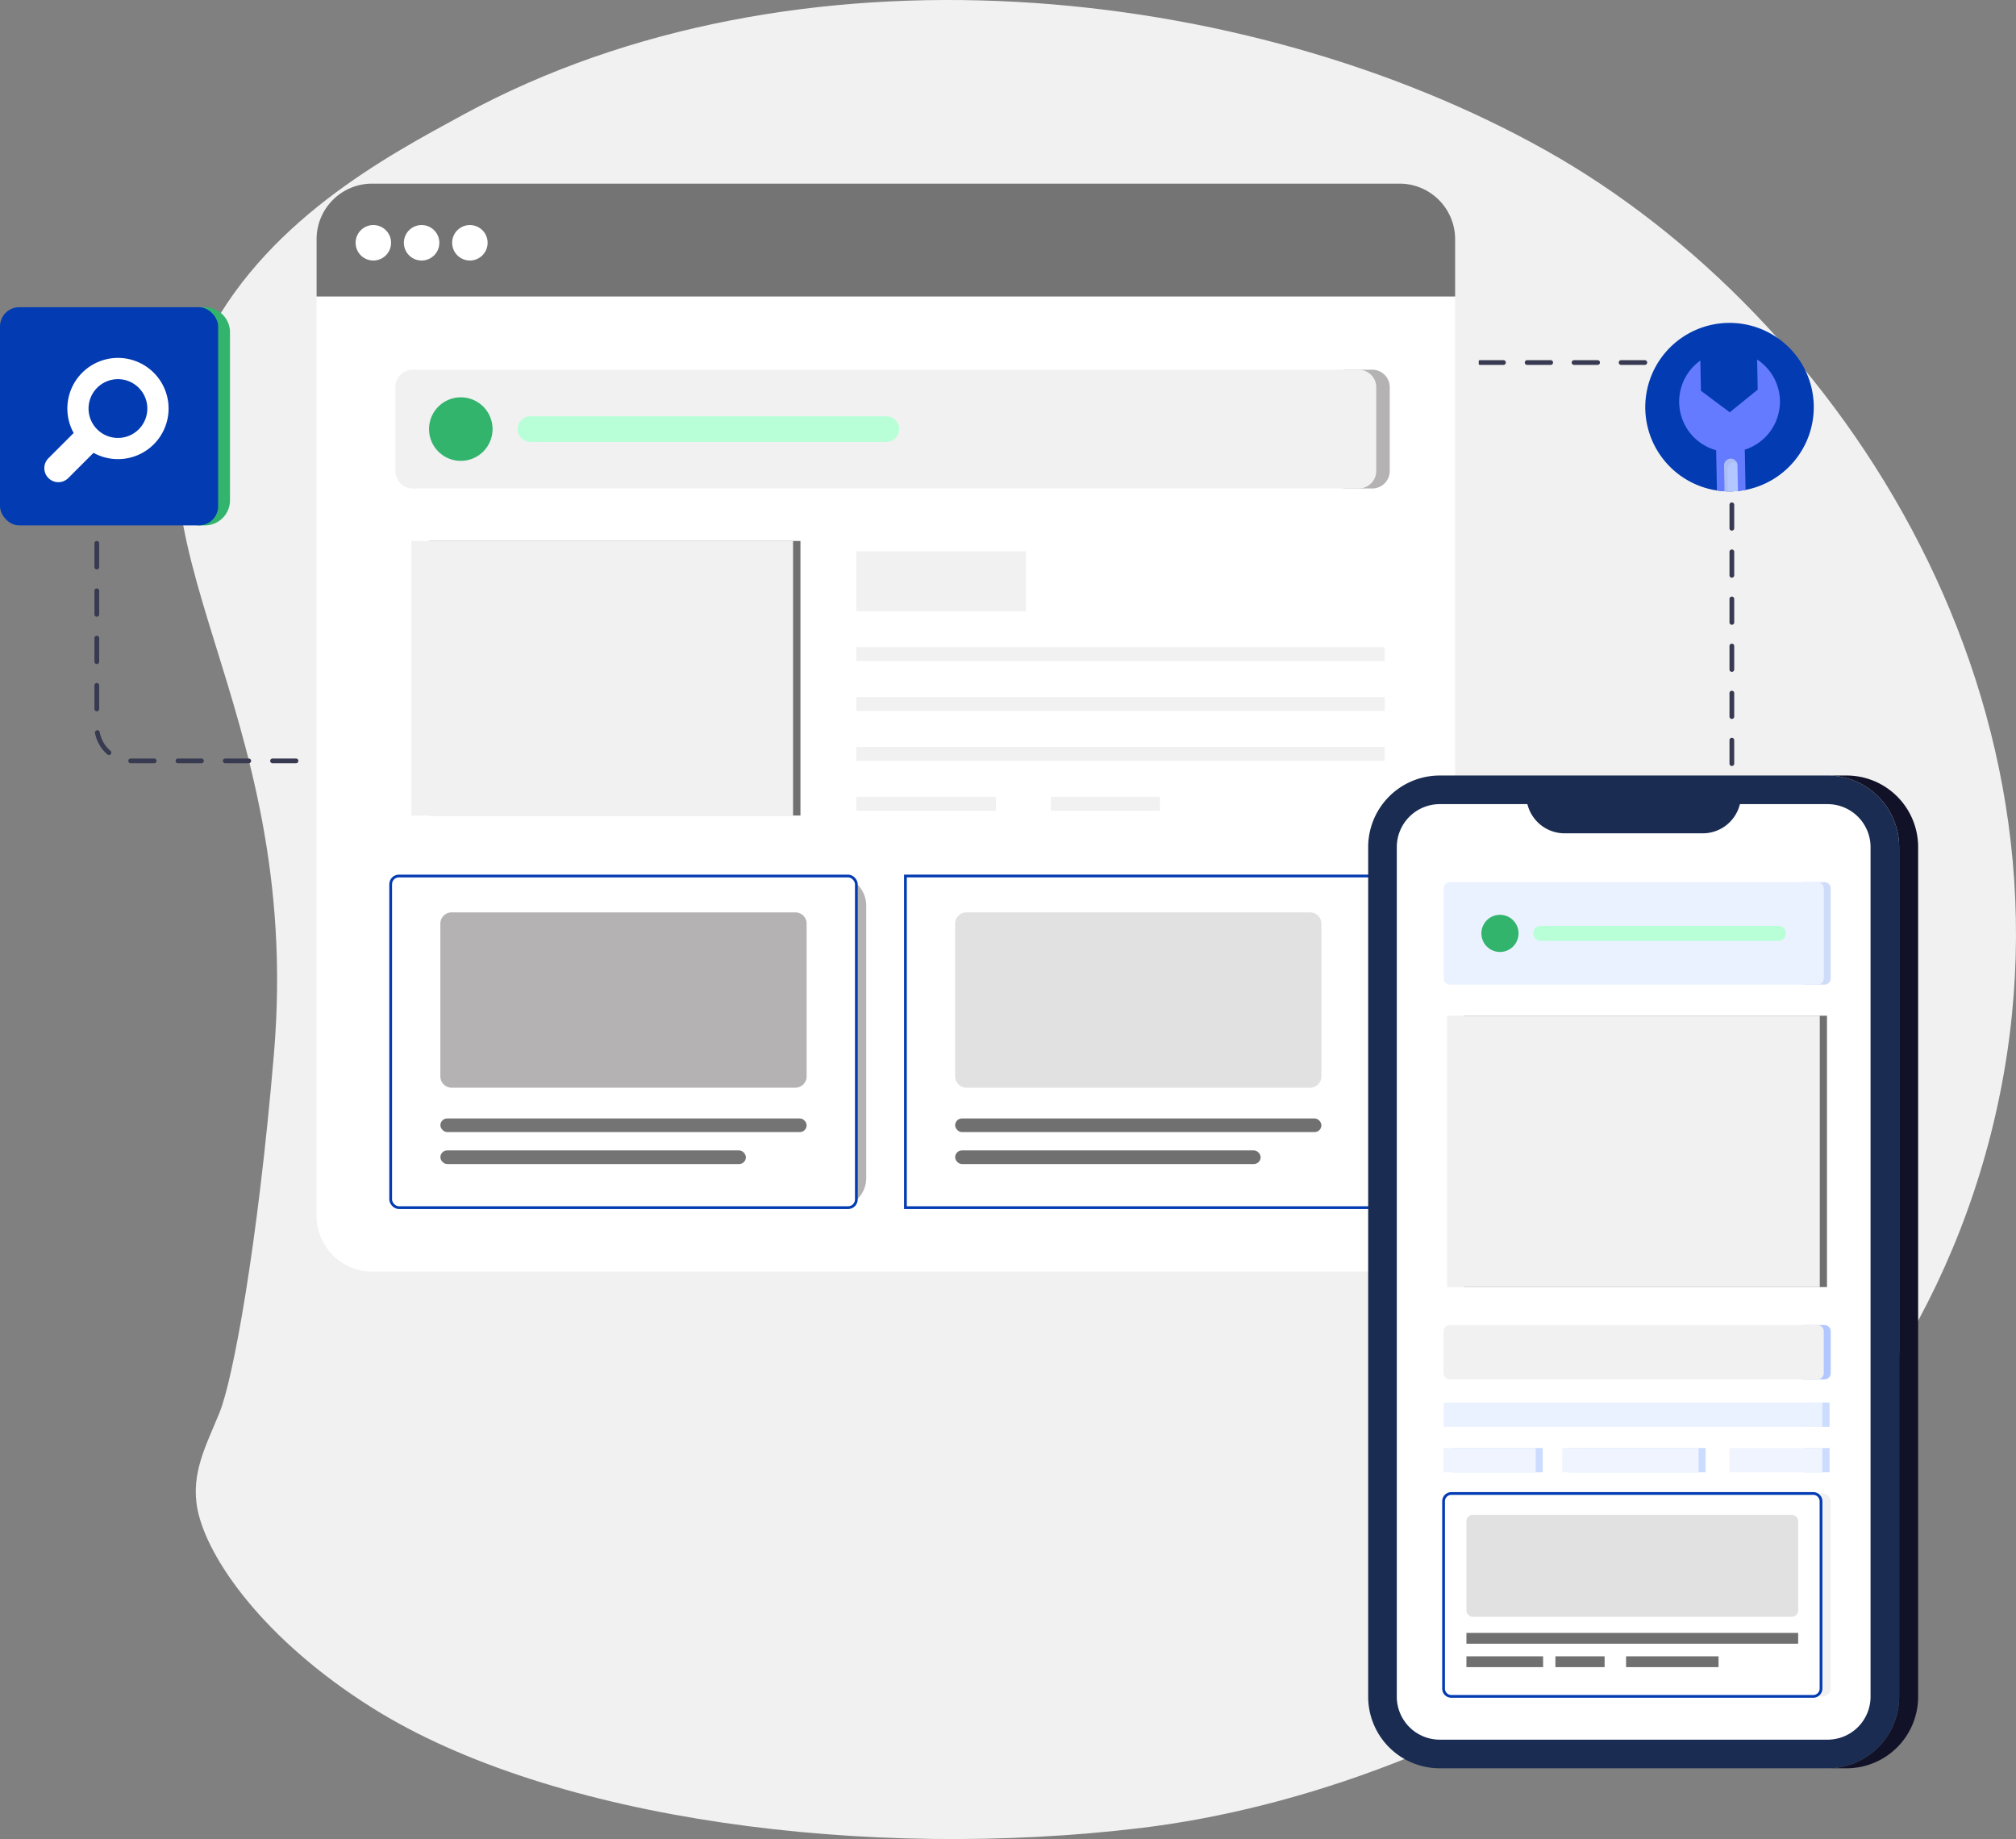 <?xml version="1.0" encoding="UTF-8"?>
<svg xmlns="http://www.w3.org/2000/svg" width="734.631" height="670" viewBox="0 0 734.631 670">
  <rect x="0" y="0" width="734.631" height="670" fill="#808080" stroke="none"/>
  <g id="Reduce_App_Fatigue" data-name="Reduce App Fatigue" transform="translate(2867.2 6327)">
    <path id="Path_23693" data-name="Path 23693" d="M35.489,383.808C46.37,254.893-24.664,197.658,9.26,126.535c21.762-45.619,67.509-69.709,95.407-84.874,120.607-65.554,284.907-48.1,394.113,13.019,107.793,60.333,201.736,203.178,162.356,358.38-39.53,155.8-193,238.816-309.759,252.9-98.754,11.91-214.268-2.544-279.935-43.678-39.746-24.9-60.267-54.643-63.793-72.309-2.621-13.136,3.152-23.384,8.033-35.415s13.891-60.688,19.807-130.749Z" transform="translate(-2802.858 -6326.989)" fill="#f1f1f1"></path>
    <g id="Group_177620" data-name="Group 177620" transform="translate(301.467 108.892)">
      <g id="Group_177592" data-name="Group 177592" transform="translate(-2746.016 -6304.688)">
        <path id="Path_23653" data-name="Path 23653" d="M2052.958,313.321h-4.307a.861.861,0,1,1,0-1.721h4.307a.861.861,0,1,1,0,1.721Z" transform="translate(-2047.79 -311.6)" fill="#373a50"></path>
        <path id="Path_23654" data-name="Path 23654" d="M2305.771,459.491a.86.86,0,0,1-.861-.861v-8.576a.861.861,0,0,1,1.721,0v8.576A.861.861,0,0,1,2305.771,459.491Zm0-17.151a.86.86,0,0,1-.861-.861V432.9a.861.861,0,0,1,1.721,0v8.576A.86.86,0,0,1,2305.771,442.339Zm0-17.151a.86.86,0,0,1-.861-.861v-8.576a.861.861,0,0,1,1.721,0v8.576A.861.861,0,0,1,2305.771,425.188Zm0-17.151a.86.86,0,0,1-.861-.861V398.6a.861.861,0,0,1,1.721,0v8.576A.861.861,0,0,1,2305.771,408.037Zm0-17.151a.86.86,0,0,1-.861-.861v-8.576a.861.861,0,0,1,1.721,0v8.576A.861.861,0,0,1,2305.771,390.885Zm0-17.151a.86.86,0,0,1-.861-.861V364.3a.861.861,0,0,1,1.721,0v8.576A.86.86,0,0,1,2305.771,373.734Zm0-17.151a.86.86,0,0,1-.861-.861v-8.576a.861.861,0,0,1,1.721,0v8.576A.86.86,0,0,1,2305.771,356.583Zm0-17.151a.86.86,0,0,1-.861-.861V330a.861.861,0,0,1,1.721,0v8.576A.86.86,0,0,1,2305.771,339.431Zm-1.164-16.994a.866.866,0,0,1-.795-.526,14,14,0,0,0-5.057-6.157.861.861,0,1,1,.966-1.426,15.706,15.706,0,0,1,5.68,6.912.861.861,0,0,1-.46,1.129.872.872,0,0,1-.334.068Zm-13.43-9.083H2282.6a.862.862,0,0,1,0-1.723h8.59a.863.863,0,0,1-.012,1.725Zm-17.151,0h-8.578a.861.861,0,1,1,0-1.721h8.578a.861.861,0,1,1,0,1.721Zm-17.153,0H2248.3a.861.861,0,1,1,0-1.721h8.575a.861.861,0,0,1,0,1.721Zm-17.151,0h-8.576a.861.861,0,0,1,0-1.721h8.576a.861.861,0,1,1,0,1.721Zm-17.153,0h-8.576a.861.861,0,0,1,0-1.721h8.576a.861.861,0,0,1,0,1.721Zm-17.151,0h-8.576a.861.861,0,0,1,0-1.721h8.576a.861.861,0,0,1,0,1.721Zm-17.152,0h-8.576a.861.861,0,0,1,0-1.721h8.576a.861.861,0,0,1,0,1.721Zm-17.153,0h-8.576a.861.861,0,0,1,0-1.721h8.576a.861.861,0,0,1,0,1.721Zm-17.151,0h-8.576a.861.861,0,0,1,0-1.721h8.576a.861.861,0,0,1,0,1.721Zm-17.151,0h-8.578a.861.861,0,0,1,0-1.721h8.578a.861.861,0,0,1,0,1.721Zm-17.153,0h-8.576a.861.861,0,0,1,0-1.721h8.576a.861.861,0,0,1,0,1.721Z" transform="translate(-2097.334 -311.624)" fill="#373a50"></path>
        <path id="Path_23655" data-name="Path 23655" d="M3054.381,1067.339a.86.86,0,0,1-.861-.86v-4.307a.861.861,0,1,1,1.721,0v4.307A.861.861,0,0,1,3054.381,1067.339Z" transform="translate(-2845.944 -906.575)" fill="#373a50"></path>
      </g>
      <g id="Group_177611" data-name="Group 177611" transform="translate(-3168.667 -6369)">
        <g id="Group_177608" data-name="Group 177608" transform="translate(34.418)">
          <g id="Group_177595" data-name="Group 177595">
            <g id="Group_177593" data-name="Group 177593">
              <path id="Path_23656" data-name="Path 23656" d="M2479.115,376.074a20.306,20.306,0,0,1-20.318,20.319H2444.86V0h14.006a20.246,20.246,0,0,1,20.152,18.274c.155,1.55.078,117.985.1,357.8Z" transform="translate(-1974.675)" fill="#f1f1f1"></path>
              <path id="Path_23657" data-name="Path 23657" d="M274.7,579.4h-8.615a.861.861,0,0,1,0-1.721H274.7a.861.861,0,0,1,0,1.721Zm-17.23,0h-8.615a.861.861,0,0,1,0-1.721h8.615a.861.861,0,0,1,0,1.721Zm-17.23,0h-8.615a.861.861,0,0,1,0-1.721h8.615a.861.861,0,0,1,0,1.721Zm-17.23,0H214.4a.861.861,0,0,1,0-1.721h8.615a.861.861,0,0,1,0,1.721Zm-17.23,0h-8.615a.861.861,0,0,1,0-1.721h8.615a.861.861,0,0,1,0,1.721Zm-17.23,0h-8.631a.863.863,0,0,1,.035-1.725h8.6a.863.863,0,0,1,0,1.725Zm-16.509-3a.862.862,0,0,1-.559-.206,13.469,13.469,0,0,1-4.512-7.816.86.86,0,0,1,.7-1,.872.872,0,0,1,1,.694,11.732,11.732,0,0,0,3.932,6.813.862.862,0,0,1-.559,1.517Zm-4.423-15.917a.86.86,0,0,1-.861-.861v-8.615a.861.861,0,0,1,1.721,0v8.615A.86.86,0,0,1,167.621,560.485Zm0-17.23a.86.86,0,0,1-.861-.861V533.78a.861.861,0,0,1,1.721,0v8.615A.861.861,0,0,1,167.621,543.255Zm0-17.23a.86.86,0,0,1-.861-.861V516.55a.861.861,0,0,1,1.721,0v8.615A.86.86,0,0,1,167.621,526.026Zm0-17.23a.86.86,0,0,1-.861-.861V499.32a.861.861,0,1,1,1.721,0v8.615A.861.861,0,0,1,167.621,508.8Zm0-17.23a.86.86,0,0,1-.861-.861V482.09a.861.861,0,1,1,1.721,0v8.615A.86.86,0,0,1,167.621,491.566Zm0-17.23a.86.86,0,0,1-.861-.861v-8.615a.861.861,0,1,1,1.721,0v8.615A.861.861,0,0,1,167.621,474.336Z" transform="translate(-166.76 -368.233)" fill="#373a50"></path>
              <path id="Path_23658" data-name="Path 23658" d="M973.749,20.394V376.117a20.306,20.306,0,0,1-20.317,20.317H579.184a20.32,20.32,0,0,1-20.334-20.317V20.394A20.334,20.334,0,0,1,579.184.06H953.431a20.32,20.32,0,0,1,20.317,20.334Z" transform="translate(-477.925 -0.048)" fill="#fff"></path>
              <path id="Path_23659" data-name="Path 23659" d="M973.817,20.288v20.85H558.92V20.288A20.248,20.248,0,0,1,579.171.02H953.565a20.26,20.26,0,0,1,20.251,20.268Z" transform="translate(-477.981 -0.016)" fill="#747474"></path>
              <path id="Path_23660" data-name="Path 23660" d="M640.788,79.622a6.459,6.459,0,1,1-6.462-6.462A6.46,6.46,0,0,1,640.788,79.622Z" transform="translate(-532.7 -58.06)" fill="#fff"></path>
              <path id="Path_23661" data-name="Path 23661" d="M726.008,79.622a6.459,6.459,0,1,1-6.462-6.462A6.46,6.46,0,0,1,726.008,79.622Z" transform="translate(-600.331 -58.06)" fill="#fff"></path>
              <path id="Path_23662" data-name="Path 23662" d="M811.228,79.622a6.459,6.459,0,1,1-6.462-6.462A6.46,6.46,0,0,1,811.228,79.622Z" transform="translate(-667.962 -58.06)" fill="#fff"></path>
            </g>
            <path id="Path_23663" data-name="Path 23663" d="M2382.354,328.52H2371.82v43.262h10.534a6.366,6.366,0,0,0,6.361-6.359V334.881a6.365,6.365,0,0,0-6.361-6.359Z" transform="translate(-1916.71 -260.716)" fill="#b4b2b2"></path>
            <path id="Path_23664" data-name="Path 23664" d="M1055.536,334.889v30.542a6.365,6.365,0,0,1-6.361,6.359H704.481a6.356,6.356,0,0,1-6.361-6.359V334.889a6.353,6.353,0,0,1,6.361-6.359h344.694A6.366,6.366,0,0,1,1055.536,334.889Z" transform="translate(-588.451 -260.724)" fill="#f1f1f1"></path>
            <path id="Path_23665" data-name="Path 23665" d="M780.643,388.841a11.571,11.571,0,1,1-11.562-11.581A11.562,11.562,0,0,1,780.643,388.841Z" transform="translate(-635.575 -299.396)" fill="#32b46d"></path>
            <path id="Path_23666" data-name="Path 23666" d="M1052.953,415.4a4.662,4.662,0,0,1-4.667,4.667H918.57a4.658,4.658,0,0,1,0-9.317h129.716A4.665,4.665,0,0,1,1052.953,415.4Z" transform="translate(-759.711 -325.974)" fill="#b8ffd8"></path>
            <g id="Group_177618" data-name="Group 177618" transform="translate(115.481 130.193)">
              <path id="Path_23692" data-name="Path 23692" d="M0,0H135.341V100.025H0Z" transform="translate(6.444)" fill="#707070"></path>
              <rect id="Rectangle_152957" data-name="Rectangle 152957" width="139.095" height="100.025" fill="#f1f1f1"></rect>
            </g>
            <g id="Group_177594" data-name="Group 177594" transform="translate(277.635 133.987)">
              <rect id="Rectangle_152960" data-name="Rectangle 152960" width="61.792" height="21.793" transform="translate(0.004)" fill="#f1f1f1"></rect>
              <rect id="Rectangle_152961" data-name="Rectangle 152961" width="192.543" height="5.098" transform="translate(0 34.87)" fill="#f1f1f1"></rect>
              <rect id="Rectangle_152962" data-name="Rectangle 152962" width="192.543" height="5.098" transform="translate(0 53.045)" fill="#f1f1f1"></rect>
              <rect id="Rectangle_152963" data-name="Rectangle 152963" width="192.543" height="5.098" transform="translate(0 71.22)" fill="#f1f1f1"></rect>
              <rect id="Rectangle_152964" data-name="Rectangle 152964" width="50.849" height="5.098" transform="translate(0 89.395)" fill="#f1f1f1"></rect>
              <rect id="Rectangle_152965" data-name="Rectangle 152965" width="39.69" height="5.098" transform="translate(70.925 89.395)" fill="#f1f1f1"></rect>
            </g>
          </g>
          <g id="Group_177598" data-name="Group 177598" transform="translate(107.942 252.252)">
            <path id="Path_23667" data-name="Path 23667" d="M1458.193,1222.19h-4.933v120.821h4.933a10.769,10.769,0,0,0,10.77-10.77v-99.281a10.769,10.769,0,0,0-10.77-10.77Z" transform="translate(-1295.677 -1222.19)" fill="#b4b2b2"></path>
            <rect id="Rectangle_152966" data-name="Rectangle 152966" width="169.695" height="120.821" rx="3" transform="translate(0 0)" fill="#fff" stroke="#023bb2" stroke-width="1"></rect>
            <path id="Path_23668" data-name="Path 23668" d="M910.957,1290.5v55.654a4.109,4.109,0,0,1-4.1,4.114H781.6a4.123,4.123,0,0,1-4.113-4.114V1290.5a4.109,4.109,0,0,1,4.113-4.1H906.86A4.1,4.1,0,0,1,910.957,1290.5Z" transform="translate(-759.381 -1273.147)" fill="#b4b2b2"></path>
            <rect id="Rectangle_152967" data-name="Rectangle 152967" width="133.467" height="4.964" rx="2.482" transform="translate(18.115 88.33)" fill="#747474"></rect>
            <rect id="Rectangle_152968" data-name="Rectangle 152968" width="111.327" height="4.964" rx="2.482" transform="translate(18.115 99.975)" fill="#747474"></rect>
            <path id="Path_23669" data-name="Path 23669" d="M2367.033,1222.19H2362.1v120.821h4.933a10.769,10.769,0,0,0,10.77-10.77v-99.281a10.769,10.769,0,0,0-10.77-10.77Z" transform="translate(-2016.938 -1222.19)" fill="#cedcf9"></path>
            <rect id="Rectangle_152969" data-name="Rectangle 152969" width="169.695" height="120.821" transform="translate(187.579 0)" fill="#fff" stroke="#023bb2" stroke-width="1"></rect>
            <path id="Path_23670" data-name="Path 23670" d="M1819.8,1290.5v55.654a4.109,4.109,0,0,1-4.1,4.114H1690.443a4.123,4.123,0,0,1-4.114-4.114V1290.5a4.109,4.109,0,0,1,4.114-4.1H1815.7A4.1,4.1,0,0,1,1819.8,1290.5Z" transform="translate(-1480.642 -1273.147)" fill="#e1e1e1"></path>
            <rect id="Rectangle_152970" data-name="Rectangle 152970" width="133.467" height="4.964" rx="2.482" transform="translate(205.692 88.33)" fill="#707070"></rect>
            <rect id="Rectangle_152971" data-name="Rectangle 152971" width="111.327" height="4.964" rx="2.482" transform="translate(205.692 99.975)" fill="#707070"></rect>
          </g>
          <g id="Group_177607" data-name="Group 177607" transform="translate(464.146 215.642)">
            <g id="Group_177599" data-name="Group 177599">
              <path id="Path_23671" data-name="Path 23671" d="M2609.09,1070.89V1380.42a26.076,26.076,0,0,1-26.08,26.08H2441.68a26.084,26.084,0,0,1-26.08-26.08V1070.89a26.084,26.084,0,0,1,26.08-26.08h141.33A26.076,26.076,0,0,1,2609.09,1070.89Z" transform="translate(-2415.6 -1044.81)" fill="#1a2c51"></path>
              <path id="Path_23672" data-name="Path 23672" d="M2481.783,1436.164a15.67,15.67,0,0,1-15.653-15.653V1110.983a15.67,15.67,0,0,1,15.653-15.653h31.925l.233.776a13.961,13.961,0,0,0,13.286,9.855h50.445a13.934,13.934,0,0,0,13.273-9.853l.233-.778h31.937a15.67,15.67,0,0,1,15.653,15.653v309.529a15.67,15.67,0,0,1-15.653,15.653Z" transform="translate(-2455.701 -1084.903)" fill="#fff"></path>
            </g>
            <path id="Path_23673" data-name="Path 23673" d="M3190.933,1233.02h-7.823v37.341h7.823a2.316,2.316,0,0,0,2.315-2.316v-32.709A2.315,2.315,0,0,0,3190.933,1233.02Z" transform="translate(-3024.701 -1194.175)" fill="#cedcf9"></path>
            <path id="Path_23674" data-name="Path 23674" d="M2551.023,1233.02H2684.94a2.317,2.317,0,0,1,2.316,2.316v32.709a2.317,2.317,0,0,1-2.316,2.316H2551.026a2.317,2.317,0,0,1-2.316-2.316v-32.709a2.317,2.317,0,0,1,2.316-2.316Z" transform="translate(-2521.237 -1194.175)" fill="#ebf2ff"></path>
            <g id="Group_177600" data-name="Group 177600" transform="translate(27.473 200.2)">
              <path id="Path_23675" data-name="Path 23675" d="M3190.933,2014.8h-7.823v19.828h7.823a2.316,2.316,0,0,0,2.315-2.316v-15.2A2.315,2.315,0,0,0,3190.933,2014.8Z" transform="translate(-3052.174 -2014.8)" fill="#b2c7ff"></path>
              <path id="Path_23676" data-name="Path 23676" d="M2551.023,2014.8H2684.94a2.317,2.317,0,0,1,2.316,2.316v15.2a2.318,2.318,0,0,1-2.316,2.316H2551.026a2.318,2.318,0,0,1-2.316-2.316v-15.2a2.317,2.317,0,0,1,2.316-2.316Z" transform="translate(-2548.71 -2014.8)" fill="#f1f1f1"></path>
            </g>
            <g id="Group_177601" data-name="Group 177601" transform="translate(41.256 50.75)">
              <path id="Path_23677" data-name="Path 23677" d="M2629.023,1297.472a6.767,6.767,0,1,1-6.761-6.772A6.761,6.761,0,0,1,2629.023,1297.472Z" transform="translate(-2615.49 -1290.7)" fill="#32b46d"></path>
              <path id="Path_23678" data-name="Path 23678" d="M2799.059,1313.008a2.726,2.726,0,0,1-2.729,2.729h-86.652a2.723,2.723,0,0,1,0-5.447h86.652A2.728,2.728,0,0,1,2799.059,1313.008Z" transform="translate(-2688.081 -1306.247)" fill="#b8ffd8"></path>
            </g>
            <g id="Group_177602" data-name="Group 177602" transform="translate(27.471 261.573)">
              <path id="Path_23681" data-name="Path 23681" d="M3181.423,2312.16h-9.643v73.916h9.643a2.845,2.845,0,0,0,2.834-2.834v-68.229A2.852,2.852,0,0,0,3181.423,2312.16Z" transform="translate(-3043.18 -2312.16)" fill="#f1f1f1"></path>
              <path id="Path_23682" data-name="Path 23682" d="M2686.245,2315.012v68.229a2.847,2.847,0,0,1-2.834,2.834H2551.534a2.835,2.835,0,0,1-2.833-2.834v-68.229a2.84,2.84,0,0,1,2.833-2.853h131.877A2.851,2.851,0,0,1,2686.245,2315.012Z" transform="translate(-2548.7 -2312.16)" fill="#fff" stroke="#023bb2" stroke-width="1"></path>
            </g>
            <rect id="Rectangle_152974" data-name="Rectangle 152974" width="9.244" height="8.819" transform="translate(158.872 228.453)" fill="#cbdcff"></rect>
            <rect id="Rectangle_152975" data-name="Rectangle 152975" width="138.046" height="8.819" transform="translate(27.471 228.453)" fill="#ebf2ff"></rect>
            <rect id="Rectangle_152976" data-name="Rectangle 152976" width="9.244" height="8.819" transform="translate(158.872 245.014)" fill="#cbdcff"></rect>
            <g id="Group_177605" data-name="Group 177605" transform="translate(27.471 245.014)">
              <rect id="Rectangle_152977" data-name="Rectangle 152977" width="33.593" height="8.819" transform="translate(2.557)" fill="#cbdcff"></rect>
              <rect id="Rectangle_152978" data-name="Rectangle 152978" width="49.726" height="8.819" transform="translate(45.762)" fill="#cbdcff"></rect>
              <rect id="Rectangle_152979" data-name="Rectangle 152979" width="33.593" height="8.819" fill="#eff4ff"></rect>
              <rect id="Rectangle_152980" data-name="Rectangle 152980" width="49.726" height="8.819" transform="translate(43.206)" fill="#eff4ff"></rect>
              <rect id="Rectangle_152981" data-name="Rectangle 152981" width="33.838" height="8.819" transform="translate(104.208)" fill="#eff4ff"></rect>
            </g>
            <path id="Path_23683" data-name="Path 23683" d="M3226.73,1406.5a26.076,26.076,0,0,0,26.08-26.08V1070.89a26.076,26.076,0,0,0-26.08-26.08h6.914a26.076,26.076,0,0,1,26.08,26.08V1380.42a26.076,26.076,0,0,1-26.08,26.08Z" transform="translate(-3059.318 -1044.81)" fill="#111228"></path>
            <path id="Path_23684" data-name="Path 23684" d="M2709.945,2352.224v32.46a2.336,2.336,0,0,1-2.334,2.334H2591.394a2.336,2.336,0,0,1-2.334-2.334v-32.46a2.324,2.324,0,0,1,2.334-2.334H2707.61A2.325,2.325,0,0,1,2709.945,2352.224Z" transform="translate(-2553.259 -2080.53)" fill="#e1e1e1"></path>
            <rect id="Rectangle_152982" data-name="Rectangle 152982" width="120.885" height="3.942" transform="translate(35.801 312.364)" fill="#707070"></rect>
            <rect id="Rectangle_152983" data-name="Rectangle 152983" width="27.935" height="3.942" transform="translate(35.801 320.893)" fill="#707070"></rect>
            <rect id="Rectangle_152984" data-name="Rectangle 152984" width="17.938" height="3.942" transform="translate(68.221 320.893)" fill="#707070"></rect>
            <rect id="Rectangle_152985" data-name="Rectangle 152985" width="33.69" height="3.942" transform="translate(93.977 320.893)" fill="#707070"></rect>
          </g>
        </g>
        <g id="Group_177610" data-name="Group 177610" transform="translate(0 45.031)">
          <g id="Group_177609" data-name="Group 177609">
            <path id="Path_23685" data-name="Path 23685" d="M348.49,218.18h2.724a9.16,9.16,0,0,1,9.16,9.162v61.169a9.162,9.162,0,0,1-9.16,9.162H348.49Z" transform="translate(-276.564 -218.18)" fill="#32b46d"></path>
            <rect id="Rectangle_152986" data-name="Rectangle 152986" width="79.49" height="79.49" rx="7" transform="translate(79.49 79.493) rotate(180)" fill="#023bb2"></rect>
          </g>
          <path id="Path_23686" data-name="Path 23686" d="M118.132,339.225a18.443,18.443,0,1,0-29.178-4.136l-9.193,9.193a5.112,5.112,0,0,0,7.23,7.23l9.193-9.193a18.463,18.463,0,0,0,21.946-3.094Zm-20.615-5.469a10.708,10.708,0,1,1,15.143,0,10.719,10.719,0,0,1-15.143,0Z" transform="translate(-62.111 -289.263)" fill="#fff"></path>
        </g>
        <path id="Path_23687" data-name="Path 23687" d="M2966.283,276.539a30.725,30.725,0,0,1-24.844,30.154,32.022,32.022,0,0,1-10.444.2c-.469-.066-.937-.142-1.406-.239a30.7,30.7,0,1,1,36.695-30.111Z" transform="translate(-2305.347 -195.1)" fill="#023bb2"></path>
      </g>
      <g id="Group_177612" data-name="Group 177612" transform="translate(-2556.781 -6304.917)">
        <path id="Path_23688" data-name="Path 23688" d="M3001.375,325.5a18.371,18.371,0,0,0-8.307-15.011l.207,10.978-10.181,8.252-10.51-7.849-.207-10.988a18.363,18.363,0,0,0,5.767,32.67l.272,14.639a31.933,31.933,0,0,0,10.444-.2l-.295-14.652a18.351,18.351,0,0,0,12.809-17.845Z" transform="translate(-2964.654 -310.49)" fill="#657bff"></path>
        <path id="Path_23689" data-name="Path 23689" d="M3049.016,497.265a29.535,29.535,0,0,1-4.873.087l-.186-9.387a2.46,2.46,0,0,1,2.388-2.485h.053a2.437,2.437,0,0,1,2.268,1.558,2.576,2.576,0,0,1,.163.828l.186,9.4Z" transform="translate(-3027.589 -449.363)" fill="#b2c7ff"></path>
        <path id="Path_23690" data-name="Path 23690" d="M3048.675,487.038a2.431,2.431,0,0,0-3.5,2.235l.143,8.132c-.392,0-.774-.023-1.166-.054l-.186-9.387a2.458,2.458,0,0,1,2.388-2.485h.054a2.441,2.441,0,0,1,2.268,1.558Z" transform="translate(-3027.597 -449.363)" opacity="0.05"></path>
      </g>
      <g id="Group_177619" data-name="Group 177619" transform="translate(-2641.367 -6065.849)">
        <path id="Path_23692-2" data-name="Path 23692" d="M0,0H132.161V98.862H0Z" transform="translate(6.292 0)" fill="#707070"></path>
        <rect id="Rectangle_152957-2" data-name="Rectangle 152957" width="135.827" height="98.862" transform="translate(0 0)" fill="#f1f1f1"></rect>
      </g>
    </g>
  </g>
</svg>
